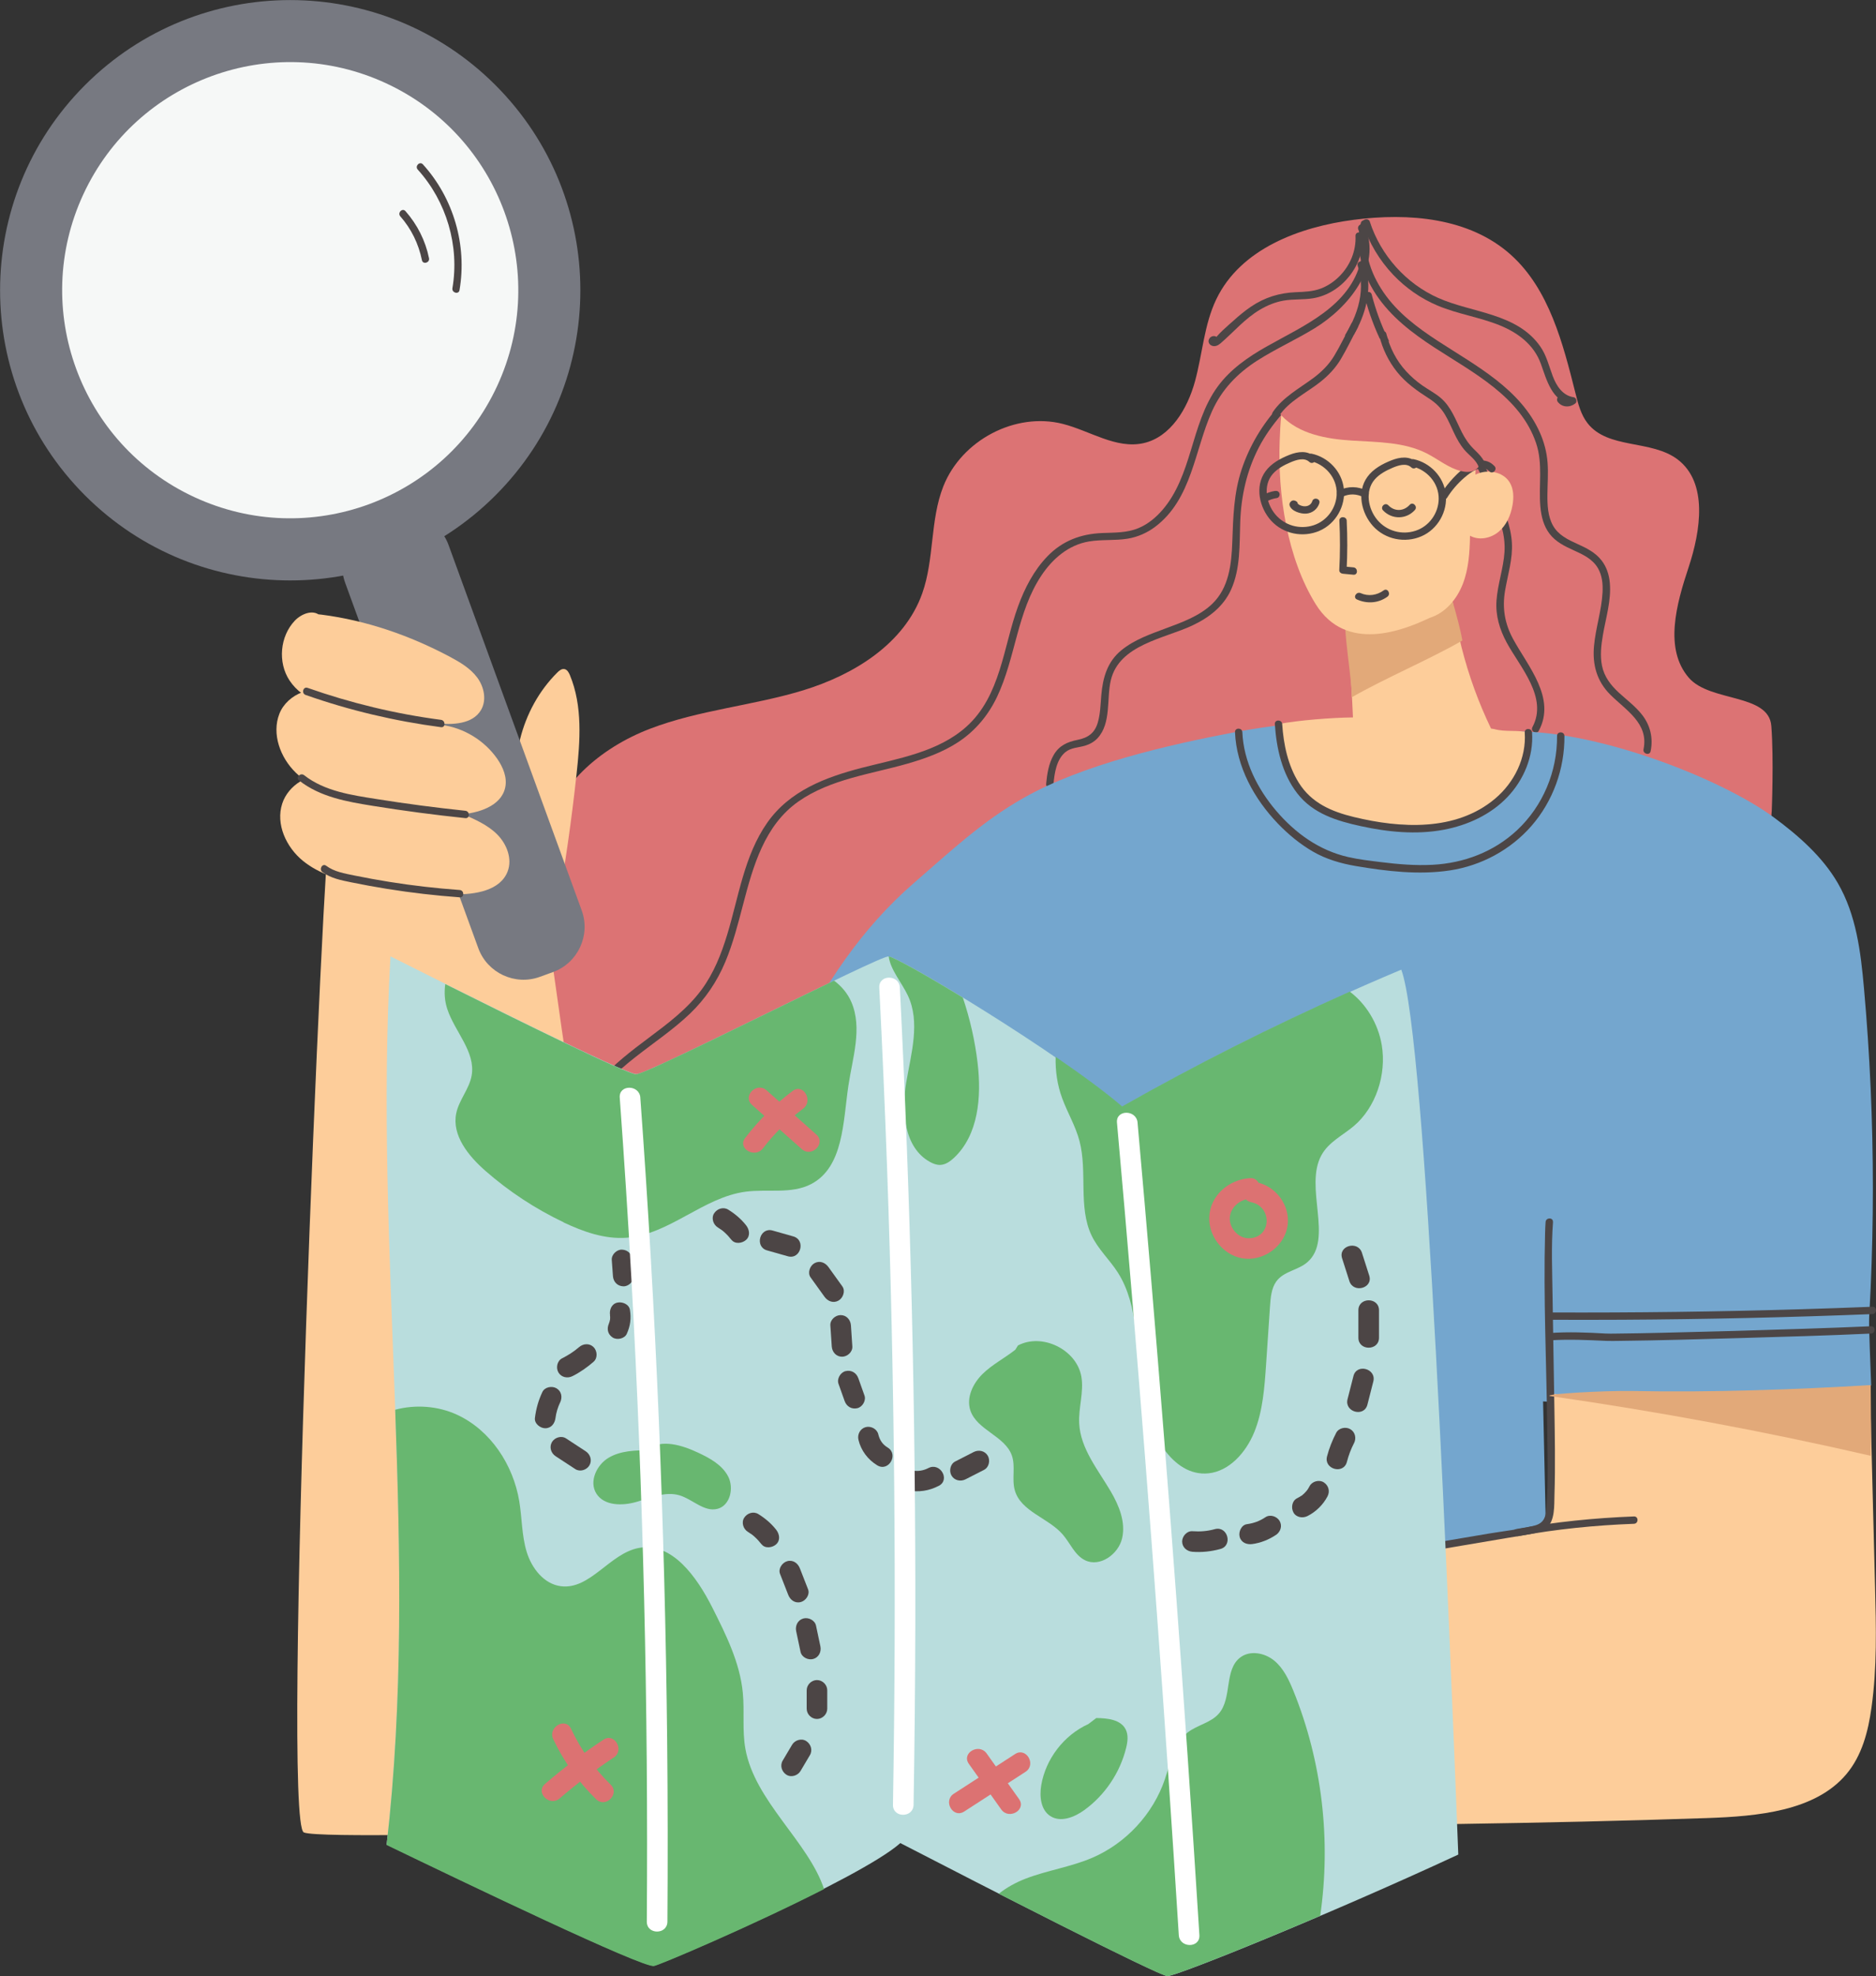 <svg width="265" height="279" viewBox="0 0 265 279" fill="none" xmlns="http://www.w3.org/2000/svg">
<rect x="0" y="0" width="265" height="279" fill="#333333" stroke="none"/>
<g clip-path="url(#clip0_79_4435)">
<path d="M250.27 114.608C250.27 114.608 250.579 107.233 250.214 102.497C249.859 97.885 241.56 99.158 238.566 95.699C235.027 91.613 236.812 85.277 238.529 80.098C240.245 74.918 241.274 68.158 237.002 64.888C233.274 62.033 227.138 63.472 224.246 59.741C223.323 58.556 222.931 57.039 222.562 55.572C220.772 48.451 218.825 40.837 213.437 35.99C207.573 30.715 198.992 30.023 191.242 31.033C183.556 32.033 175.243 35.123 171.815 42.244C170.08 45.846 169.859 49.992 168.798 53.856C167.737 57.721 165.361 61.71 161.532 62.568C157.661 63.431 153.961 60.82 150.118 59.847C143.448 58.155 135.845 62.125 133.257 68.656C131.365 73.433 131.997 78.926 130.276 83.773C127.739 90.926 120.575 95.289 113.456 97.466C106.338 99.638 98.79 100.228 91.829 102.889C84.867 105.55 78.206 111.061 77.126 118.592C76.582 122.397 77.5 126.437 76.171 130.034C73.011 138.598 67.996 139.046 62.834 146.526C60.767 149.519 63.291 152.697 62.811 156.326C62.654 157.534 65.597 166.006 65.851 167.191C66.529 170.332 65.422 200.618 68.282 201.932C80.291 207.448 86.971 218.636 99.648 222.252C143.009 234.616 184.917 182.429 229.943 182.89C236.78 182.959 243.742 186.782 247.488 180.912C247.488 180.912 248.987 133.387 250.26 114.612" fill="#DC7374"/>
<path d="M192.778 31.891C195.292 37.692 190.421 43.452 185.733 46.33C183.081 47.958 180.225 49.236 177.596 50.914C174.786 52.713 172.59 54.991 171.211 58.053C168.738 63.551 168.373 70.464 163.188 74.37C162.044 75.232 160.72 75.818 159.304 76.053C157.495 76.353 155.641 76.145 153.832 76.45C150.949 76.93 148.693 78.876 147.111 81.251C143.66 86.425 143.471 92.859 140.841 98.388C139.6 101.003 137.75 103.212 135.323 104.799C133.155 106.214 130.682 107.104 128.205 107.815C123.033 109.3 117.341 109.987 112.829 113.132C107.989 116.499 106.384 122.296 104.968 127.701C104.252 130.436 103.551 133.189 102.458 135.799C101.286 138.598 99.63 141.052 97.429 143.15C92.761 147.605 86.413 150.52 83.22 156.382C82.459 157.779 81.956 159.301 81.808 160.887C81.749 161.547 80.711 161.551 80.77 160.887C81.375 154.385 86.823 150.128 91.672 146.508C94.357 144.502 97.106 142.44 99.113 139.719C100.825 137.395 101.89 134.697 102.725 131.953C104.34 126.649 105.124 120.802 108.377 116.162C111.542 111.647 116.598 109.742 121.737 108.41C126.798 107.1 132.5 106.21 136.523 102.59C141.367 98.231 141.704 91.374 143.807 85.614C144.748 83.04 146.045 80.517 147.964 78.539C150.081 76.353 152.679 75.38 155.691 75.26C157.417 75.191 159.184 75.246 160.812 74.568C162.155 74.01 163.285 73.069 164.226 71.976C166.27 69.601 167.299 66.594 168.198 63.648C169.153 60.516 170.048 57.246 172.013 54.572C173.785 52.155 176.258 50.439 178.837 48.973C184.05 46.012 190.739 43.296 192.243 36.779C192.58 35.322 192.474 33.804 191.878 32.426C191.615 31.822 192.51 31.291 192.773 31.9L192.778 31.891Z" fill="#4C4646"/>
<path d="M193.244 31.757C192.409 35.11 193.535 38.499 195.435 41.276C197.41 44.163 200.242 46.275 203.14 48.161C208.533 51.671 214.825 54.931 217.547 61.139C218.128 62.458 218.488 63.846 218.604 65.285C218.724 66.811 218.594 68.342 218.585 69.869C218.576 71.331 218.64 72.894 219.369 74.199C220.121 75.546 221.468 76.187 222.816 76.8C224.107 77.381 225.371 78.004 226.253 79.152C226.949 80.061 227.291 81.14 227.397 82.27C227.632 84.756 226.829 87.255 226.419 89.686C226.179 91.083 226.013 92.563 226.289 93.97C226.599 95.529 227.503 96.709 228.647 97.77C229.791 98.826 231.064 99.753 232.015 100.998C233.136 102.47 233.542 104.254 233.163 106.067C233.03 106.722 232.028 106.445 232.162 105.79C232.923 102.114 229.68 100.293 227.461 98.075C225.565 96.179 224.928 93.859 225.164 91.231C225.394 88.671 226.239 86.199 226.372 83.63C226.432 82.464 226.322 81.255 225.722 80.222C224.961 78.917 223.604 78.29 222.28 77.69C221.016 77.118 219.771 76.51 218.903 75.385C218.055 74.282 217.718 72.936 217.593 71.575C217.316 68.54 217.985 65.534 216.989 62.578C214.77 55.996 208.034 52.593 202.604 49.056C199.481 47.022 196.483 44.739 194.393 41.603C192.418 38.633 191.353 35.013 192.229 31.48C192.391 30.834 193.392 31.107 193.23 31.757H193.244Z" fill="#4C4646"/>
<path d="M192.787 37.245C193.862 40.441 193.092 43.84 191.537 46.741C189.839 49.904 187.2 52.372 184.631 54.821C181.997 57.329 179.51 59.917 177.821 63.172C176.119 66.456 175.321 70.016 175.192 73.697C175.077 76.888 175.243 80.269 173.9 83.248C172.816 85.66 170.745 87.228 168.401 88.325C164.424 90.184 158.113 91.019 156.914 96.036C156.291 98.633 157.006 102.115 155.032 104.231C154.552 104.748 153.924 105.089 153.255 105.287C152.31 105.569 151.281 105.546 150.483 106.205C149.228 107.247 148.96 109.157 148.813 110.679C148.748 111.338 147.71 111.343 147.775 110.679C147.909 109.281 148.13 107.819 148.845 106.588C149.615 105.26 150.778 104.748 152.236 104.457C153.694 104.167 154.635 103.498 155.064 102.045C155.438 100.786 155.456 99.449 155.567 98.148C155.784 95.677 156.411 93.435 158.404 91.807C160.217 90.327 162.477 89.538 164.641 88.731C166.952 87.873 169.425 86.997 171.238 85.258C173.605 82.985 173.96 79.641 174.071 76.528C174.195 73.028 174.278 69.634 175.395 66.272C176.497 62.956 178.297 59.953 180.64 57.366C183.394 54.318 186.767 51.804 189.212 48.479C191.495 45.371 193.073 41.354 191.786 37.526C191.574 36.895 192.575 36.622 192.787 37.25V37.245Z" fill="#4C4646"/>
<path d="M193.765 41.589C194.868 45.851 196.792 49.868 199.43 53.391C202.194 57.076 206.12 59.718 208.551 63.661C209.75 65.608 210.655 67.72 211.536 69.823C212.454 72.004 213.423 74.227 213.566 76.621C213.704 78.917 212.989 81.14 212.606 83.377C212.186 85.84 212.546 88.026 213.736 90.221C215.826 94.081 219.854 98.55 217.362 103.185C217.044 103.775 216.149 103.249 216.468 102.659C218.71 98.485 214.705 94.182 212.841 90.742C211.836 88.883 211.241 86.919 211.393 84.788C211.559 82.468 212.371 80.25 212.523 77.93C212.68 75.518 211.854 73.263 210.945 71.073C210.055 68.924 209.155 66.756 207.984 64.736C205.668 60.742 201.797 58.109 198.988 54.502C196.072 50.767 193.95 46.45 192.764 41.861C192.598 41.216 193.599 40.939 193.765 41.585V41.589Z" fill="#4C4646"/>
<path d="M193.502 31.314C195.043 36.05 198.619 40.058 203.186 42.078C208.002 44.209 214.276 44.199 217.575 48.917C218.461 50.181 218.797 51.67 219.333 53.091C219.849 54.47 220.73 55.862 222.304 56.089C222.677 56.144 222.82 56.725 222.534 56.956C221.782 57.56 220.698 57.55 220.066 56.767C219.651 56.25 220.38 55.512 220.8 56.033C221.044 56.338 221.459 56.494 221.801 56.222C221.879 56.513 221.953 56.799 222.031 57.089C219.222 56.688 218.47 53.612 217.662 51.375C216.684 48.668 214.429 46.976 211.827 45.924C208.985 44.776 205.908 44.342 203.075 43.148C200.713 42.156 198.577 40.662 196.81 38.808C194.854 36.751 193.382 34.284 192.506 31.591C192.298 30.954 193.299 30.682 193.507 31.314H193.502Z" fill="#4C4646"/>
<path d="M192.52 33.315C192.695 37.42 189.586 41.418 185.498 42.11C184.11 42.345 182.689 42.202 181.305 42.447C180.128 42.654 179.021 43.111 177.997 43.715C175.842 44.988 174.297 46.851 172.429 48.461C172.078 48.76 171.649 48.991 171.188 48.811C170.828 48.668 170.611 48.299 170.768 47.926C171.077 47.183 172.226 47.335 172.073 48.216C171.963 48.871 170.961 48.594 171.072 47.94C171.077 47.912 171.081 47.884 171.086 47.852C171.132 48.018 171.174 48.188 171.22 48.355C171.206 48.341 171.192 48.331 171.178 48.318C171.298 48.368 171.423 48.419 171.547 48.47C171.607 48.428 171.667 48.387 171.727 48.345C171.709 48.212 171.69 48.078 171.677 47.944C171.474 47.64 173.886 45.592 174.172 45.334C174.966 44.614 175.796 43.923 176.682 43.318C178.647 41.981 180.728 41.349 183.095 41.252C184.294 41.206 185.48 41.16 186.615 40.727C187.62 40.339 188.534 39.703 189.281 38.928C190.739 37.425 191.569 35.409 191.477 33.311C191.449 32.642 192.487 32.647 192.515 33.311L192.52 33.315Z" fill="#4C4646"/>
<path d="M78.667 128.674C79.811 122.259 80.734 115.807 81.439 109.332C81.951 104.628 82.316 99.693 80.503 95.321C80.351 94.952 80.125 94.542 79.733 94.468C79.345 94.394 78.99 94.685 78.713 94.966C73.551 100.099 71.548 108.179 73.717 115.129C74.344 117.135 75.281 119.031 76.019 121C77.001 123.624 77.624 126.377 77.873 129.167C77.887 129.333 77.924 129.532 78.081 129.596C78.238 129.656 78.39 129.366 78.224 129.338" fill="#FDCD9A"/>
<path d="M101.272 174.746C99.418 186.75 96.539 201.859 94.135 213.803C83.077 186.741 75.784 116.199 73.897 105.361C62.082 106.837 58.456 114.668 46.641 116.144C45.755 116.254 39.721 257.315 42.918 258.722C44.786 259.543 71.922 258.787 74.049 258.865C98.772 259.792 114.48 256.37 138.908 253.156C139.549 253.073 140.237 252.967 140.684 252.588C141.159 252.187 141.233 251.583 141.284 251.025C142.751 234.021 143.877 216.999 144.67 199.963C144.725 198.769 144.767 197.514 144.107 196.44C143.457 195.374 142.211 194.641 141.016 193.945C129.345 187.179 117.594 180.377 104.589 175.433C104.068 175.235 103.445 175.041 102.938 175.262C102.43 175.484 102.55 176.305 103.122 176.231" fill="#FDCD9A"/>
<path d="M213.27 103.318C224.675 102.788 242.828 109.71 250.551 115.396C254.094 118.007 257.443 120.972 259.584 124.648C262.218 129.167 262.846 134.42 263.302 139.534C264.977 158.304 264.977 177.199 263.302 195.969C248.341 198.215 233.094 198.856 217.971 197.864C218.101 203.712 218.23 209.565 218.359 215.412C206.415 217.552 194.471 219.692 182.527 221.832C168.669 224.313 154.243 227.029 143.092 234.994C142.128 223.289 143.475 194.507 143.835 195.489C129.381 190.665 115.241 186.819 100.769 174.75C108.141 156.921 114.042 137.694 129.155 124.62C134.221 120.239 138.696 115.991 144.619 112.643C152.905 107.962 164.946 105.177 174.472 103.373C185.47 101.293 190.171 102.156 198.056 102.368C208.159 102.64 195.329 103.807 205.432 104.079" fill="#74A6CE"/>
<path d="M264.031 191.348C264.308 202.255 264.589 213.167 264.866 224.073C265.009 229.755 265.157 235.46 264.363 241.096C263.897 244.435 263.039 247.857 260.793 250.518C256.401 255.715 248.3 256.444 241.144 256.693C217.861 257.495 194.563 257.703 171.266 257.91C140.541 258.182 86.856 258.155 56.131 258.427C55.171 254.465 80.102 243.286 92.885 238.817C99.814 236.396 194.536 218.816 218.899 215.666C218.968 205.566 219.153 201.448 219.3 191.353" fill="#FDCD9A"/>
<path d="M263.833 152.263C263.565 166.717 263.727 181.175 264.317 195.619C246.196 196.762 228.019 197.113 209.866 196.67C208.869 196.647 207.748 196.564 207.107 195.863C206.632 195.337 206.563 194.609 206.517 193.926C205.755 182.816 205.34 171.688 205.266 160.555" fill="#74A6CE"/>
<path d="M210.622 102.866C207.098 95.566 205.063 87.55 204.69 79.452C197.654 79.212 194.928 79.184 188.049 77.695C190.397 85.825 190.72 92.845 191.117 101.293C187.994 101.33 183.501 101.69 180.599 102.225C179.916 106.445 183.496 111.49 185.936 113.842C189.013 116.812 191.897 115.977 196.16 116.337C200.556 116.706 205.156 116.623 209.146 114.732C213.132 112.841 216.366 107.865 216.052 103.466C214.396 102.991 212.721 103.406 211.065 102.935" fill="#FDCD9A"/>
<path d="M206.577 90.437C201.631 93.255 195.86 95.649 190.914 98.466C191.145 96.737 189.572 88.519 190.088 86.194C192.87 85.816 195.38 84.391 197.807 82.989C199.818 81.827 201.829 80.669 203.841 79.507C204.482 83.063 205.935 86.877 206.572 90.437" fill="#E2A979"/>
<path d="M201.945 87.237C204.155 86.559 205.797 84.608 206.632 82.454C207.467 80.3 207.61 77.948 207.651 75.638C208.911 76.344 210.576 76.011 211.684 75.089C212.791 74.167 213.404 72.76 213.653 71.34C213.847 70.242 213.833 69.043 213.247 68.098C212.297 66.553 210.037 66.198 208.417 67.014C208.713 62.416 207.13 57.726 204.113 54.248C201.096 50.767 196.676 48.534 192.086 48.17C189.867 47.995 187.537 48.267 185.646 49.447C183.639 50.702 182.333 52.865 181.655 55.134C180.977 57.403 180.862 59.796 180.77 62.158C180.465 69.813 181.821 78.816 185.867 85.323C190.135 92.18 198.13 89.054 201.945 87.241" fill="#FDCD9A"/>
<path d="M219.374 172.546C219.111 175.968 219.263 179.449 219.309 182.876C219.379 188.027 219.485 193.174 219.563 198.326C219.628 202.564 219.715 206.811 219.582 211.045C219.535 212.548 219.683 214.748 218.424 215.772C217.842 216.247 217.086 216.427 216.361 216.561C215.213 216.777 214.059 216.953 212.906 217.146C210.765 217.506 208.625 217.87 206.489 218.23C188.838 221.209 171.188 224.189 153.537 227.168C136.666 230.013 119.698 232.573 103.062 236.631C94.97 238.605 86.943 240.943 79.17 243.946C72.296 246.602 65.445 249.936 60.001 254.995C58.742 256.167 57.57 257.435 56.5 258.782C56.084 259.303 55.356 258.565 55.766 258.048C60.236 252.413 66.442 248.474 72.9 245.472C80.088 242.133 87.709 239.689 95.335 237.567C111.592 233.043 128.293 230.378 144.91 227.569C162.348 224.627 179.787 221.68 197.221 218.737C201.608 217.995 205.991 217.257 210.378 216.515C212.468 216.164 214.641 215.943 216.694 215.422C217.796 215.14 218.244 214.568 218.387 213.461C218.419 213.212 218.437 212.963 218.456 212.714C218.719 209.057 218.599 205.349 218.557 201.688C218.456 192.519 218.008 183.319 218.253 174.146C218.267 173.606 218.285 173.067 218.327 172.532C218.378 171.872 219.416 171.863 219.365 172.532L219.374 172.546Z" fill="#4C4646"/>
<path d="M86.043 248.419C82.537 249.06 79.331 250.605 76.319 252.468C74.856 253.377 73.435 254.35 72.019 255.327C71.313 255.816 70.649 256.342 69.975 256.868C69.463 257.264 69.131 257.564 68.84 258.159C68.545 258.759 67.65 258.233 67.945 257.638C68.54 256.43 69.777 255.646 70.852 254.885C72.402 253.787 73.975 252.712 75.585 251.707C78.727 249.742 82.099 248.087 85.771 247.418C86.426 247.298 86.703 248.299 86.048 248.419H86.043Z" fill="#4C4646"/>
<path d="M91.312 252.482C90.5 252.523 89.619 253.04 88.904 253.4C87.691 254.009 86.514 254.696 85.352 255.401C83.465 256.55 81.444 257.716 79.788 259.192C79.29 259.635 78.556 258.906 79.054 258.459C80.821 256.886 82.966 255.632 84.978 254.414C86.191 253.676 87.423 252.962 88.705 252.344C89.513 251.952 90.403 251.495 91.317 251.444C91.986 251.407 91.981 252.445 91.317 252.482H91.312Z" fill="#4C4646"/>
<path d="M12.015 69.952C-3.99 53.952 -3.99 28.01 12.015 12.01C28.021 -3.99 53.971 -3.99 69.977 12.01C85.982 28.01 85.982 53.952 69.977 69.952C53.971 85.952 28.021 85.952 12.015 69.952Z" fill="#777981"/>
<path d="M27.456 70.189C11.315 62.713 4.293 43.572 11.771 27.437C19.25 11.301 38.398 4.281 54.538 11.758C70.679 19.234 77.701 38.375 70.223 54.51C62.744 70.646 43.597 77.666 27.456 70.189Z" fill="#F6F8F7"/>
<path d="M76.259 137.921L78.123 137.243C81.629 135.965 83.451 132.054 82.173 128.549L63.364 76.953C62.087 73.448 58.174 71.626 54.668 72.903L52.804 73.581C49.298 74.859 47.476 78.77 48.754 82.275L67.562 133.871C68.84 137.376 72.752 139.198 76.259 137.921Z" fill="#777981"/>
<path d="M42.964 87.048C43.684 86.605 44.597 86.674 45.432 86.785C51.776 87.601 57.916 89.732 63.563 92.739C64.997 93.504 66.446 94.362 67.415 95.667C68.384 96.972 68.771 98.84 67.95 100.242C66.751 102.285 63.872 102.359 61.519 102.128C57.713 101.755 53.921 101.243 50.152 100.588C46.669 99.979 42.844 99.02 40.897 96.073C39.218 93.532 39.541 89.852 41.635 87.643C42.563 86.665 44.21 86.001 45.206 86.914" fill="#FDCD9A"/>
<path d="M62.405 102.35C65.519 102.77 68.425 104.54 70.224 107.114C71.055 108.304 71.673 109.77 71.364 111.191C70.792 113.856 67.516 114.843 64.794 115.009C59.761 115.314 54.705 114.553 49.856 113.169C46.922 112.334 43.965 111.214 41.779 109.092C39.592 106.971 38.355 103.623 39.463 100.782C40.574 97.946 44.5 96.355 46.922 98.209" fill="#FDCD9A"/>
<path d="M65.33 114.926C67.087 115.682 68.891 116.466 70.243 117.822C71.59 119.178 72.393 121.262 71.705 123.047C70.667 125.745 67.143 126.308 64.255 126.271C59.872 126.215 55.489 125.754 51.19 124.897C48.205 124.302 45.155 123.467 42.793 121.544C40.431 119.625 38.923 116.365 39.864 113.468C40.717 110.844 43.633 109.064 46.359 109.502" fill="#FDCD9A"/>
<path d="M148.065 169.175C145.265 184.288 143.835 199.65 143.807 215.021C143.798 219.356 143.904 223.691 144.116 228.021C144.149 228.69 143.111 228.685 143.078 228.021C142.322 212.526 142.972 196.97 145.039 181.594C145.611 177.347 146.285 173.113 147.069 168.898C147.189 168.243 148.19 168.52 148.07 169.175H148.065Z" fill="#4C4646"/>
<path d="M264.271 205.548C249.273 202.094 234.132 199.276 218.899 197.099C218.138 196.813 226.608 196.32 230.672 196.398C241.763 196.615 253.766 196.19 264.253 195.559C264.308 199.977 264.308 202.449 264.266 205.548" fill="#E2A979"/>
<path d="M199.67 64.828C202.028 65.326 203.938 67.318 204.224 69.726C204.519 72.211 203.094 74.72 200.796 75.716C198.457 76.731 195.666 76.168 193.95 74.278C192.289 72.447 191.62 69.435 193.161 67.323C193.987 66.188 195.297 65.487 196.575 64.985C197.737 64.528 199.108 64.339 200.09 65.261C200.579 65.718 199.846 66.451 199.357 65.995C198.637 65.321 197.507 65.709 196.713 66.046C195.795 66.438 194.845 66.936 194.185 67.701C192.783 69.324 193.258 71.843 194.54 73.387C195.86 74.974 198.014 75.583 199.975 74.932C201.885 74.301 203.2 72.456 203.227 70.45C203.26 68.195 201.557 66.29 199.394 65.833C198.739 65.695 199.015 64.694 199.67 64.832V64.828Z" fill="#4C4646"/>
<path d="M185.267 64.053C187.625 64.551 189.535 66.543 189.821 68.951C190.116 71.436 188.691 73.945 186.393 74.942C184.054 75.956 181.263 75.394 179.547 73.503C177.886 71.672 177.217 68.66 178.758 66.548C179.584 65.413 180.894 64.713 182.172 64.21C183.334 63.753 184.705 63.564 185.687 64.487C186.176 64.943 185.443 65.676 184.954 65.22C184.234 64.546 183.104 64.934 182.31 65.27C181.392 65.658 180.442 66.161 179.782 66.926C178.38 68.549 178.855 71.068 180.137 72.612C181.457 74.199 183.611 74.808 185.572 74.157C187.482 73.526 188.797 71.681 188.824 69.675C188.857 67.42 187.154 65.515 184.991 65.058C184.336 64.92 184.612 63.919 185.267 64.058V64.053Z" fill="#4C4646"/>
<path d="M189.124 69.246C190.411 68.614 191.842 68.628 193.106 69.306C193.696 69.62 193.17 70.519 192.58 70.201C191.652 69.707 190.587 69.675 189.646 70.141C189.05 70.436 188.52 69.541 189.12 69.246H189.124Z" fill="#4C4646"/>
<path d="M203.509 69.767C204.727 67.844 208.597 63.172 211.111 65.811C211.573 66.295 210.839 67.028 210.378 66.544C209.321 65.432 207.734 66.691 206.867 67.429C205.903 68.255 205.082 69.214 204.404 70.288C204.048 70.851 203.149 70.33 203.509 69.763V69.767Z" fill="#4C4646"/>
<path d="M190.231 73.517C190.347 75.841 190.342 78.165 190.218 80.485C190.047 80.314 189.872 80.139 189.701 79.969C190.195 80.015 190.688 80.061 191.182 80.107C191.842 80.167 191.846 81.209 191.182 81.145C190.688 81.099 190.195 81.052 189.701 81.006C189.433 80.983 189.166 80.79 189.184 80.49C189.309 78.165 189.313 75.841 189.198 73.521C189.166 72.853 190.204 72.857 190.236 73.521L190.231 73.517Z" fill="#4C4646"/>
<path d="M199.864 72.009C198.651 73.355 196.63 73.374 195.375 72.073C194.909 71.594 195.643 70.86 196.109 71.34C196.99 72.253 198.286 72.212 199.131 71.275C199.578 70.777 200.312 71.515 199.864 72.009Z" fill="#4C4646"/>
<path d="M186.37 71.045C186.107 71.884 185.374 72.465 184.488 72.52C183.731 72.571 182.416 72.179 182.167 71.363C182.112 71.188 182.172 70.989 182.301 70.86C182.32 70.842 182.343 70.819 182.361 70.8C182.536 70.625 182.781 70.62 182.989 70.717C183.012 70.726 183.035 70.736 183.053 70.749C183.657 71.031 183.132 71.925 182.527 71.644C182.504 71.635 182.481 71.626 182.463 71.612C182.67 71.584 182.882 71.557 183.09 71.529C183.072 71.547 183.048 71.57 183.03 71.589C183.076 71.423 183.118 71.252 183.164 71.086C183.099 70.874 183.427 71.225 183.542 71.284C183.81 71.418 184.096 71.501 184.396 71.483C184.843 71.455 185.226 71.206 185.364 70.768C185.563 70.132 186.564 70.404 186.365 71.045H186.37Z" fill="#4C4646"/>
<path d="M178.371 69.924C178.91 69.62 179.492 69.408 180.105 69.316C180.382 69.274 180.663 69.385 180.742 69.68C180.811 69.924 180.659 70.275 180.377 70.316C179.847 70.399 179.358 70.556 178.892 70.819C178.311 71.146 177.785 70.252 178.366 69.924H178.371Z" fill="#4C4646"/>
<path d="M192.206 83.746C193.304 84.234 194.503 84.05 195.458 83.354C195.998 82.962 196.519 83.861 195.984 84.248C194.711 85.175 193.106 85.277 191.68 84.64C191.071 84.368 191.597 83.474 192.206 83.746Z" fill="#4C4646"/>
<path d="M143.775 188.558C132.924 184.532 122.305 179.897 111.98 174.672C109.023 173.173 106.093 171.628 103.187 170.037C102.601 169.714 103.122 168.82 103.713 169.142C113.825 174.681 124.247 179.653 134.922 184.006C137.948 185.238 140.993 186.423 144.056 187.557C144.679 187.788 144.407 188.789 143.78 188.558H143.775Z" fill="#4C4646"/>
<path d="M144.698 186.091C133.949 182.231 123.472 177.624 113.368 172.292C110.504 170.78 107.676 169.212 104.875 167.588C104.299 167.252 104.82 166.357 105.401 166.694C115.205 172.38 125.395 177.384 135.9 181.636C138.899 182.849 141.925 184.002 144.974 185.095C145.597 185.321 145.33 186.321 144.698 186.095V186.091Z" fill="#4C4646"/>
<path d="M264.299 188.286C258.181 188.572 252.055 188.742 245.933 188.918C240.217 189.084 234.497 189.254 228.776 189.319C228.144 189.323 227.512 189.346 226.88 189.319C224.223 189.199 221.611 189.065 218.945 189.245C218.281 189.291 218.281 188.253 218.945 188.207C221.575 188.027 224.167 188.129 226.792 188.281C227.249 188.309 227.71 188.295 228.172 188.29C230.386 188.277 232.6 188.221 234.815 188.175C241.523 188.023 248.226 187.834 254.934 187.608C258.057 187.502 261.175 187.396 264.299 187.253C264.968 187.22 264.963 188.258 264.299 188.29V188.286Z" fill="#4C4646"/>
<path d="M219.139 185.307C230.926 185.353 242.708 185.205 254.491 184.85C257.826 184.749 261.166 184.633 264.502 184.5C265.171 184.472 265.166 185.51 264.502 185.537C252.724 186.003 240.941 186.271 229.159 186.335C225.819 186.354 222.479 186.354 219.143 186.34C218.474 186.34 218.474 185.302 219.143 185.302L219.139 185.307Z" fill="#4C4646"/>
<path d="M230.815 215.145C225.344 215.348 219.845 215.897 214.456 216.888C213.806 217.008 213.524 216.007 214.179 215.887C219.66 214.882 225.247 214.319 230.81 214.107C231.479 214.084 231.479 215.117 230.81 215.145H230.815Z" fill="#4C4646"/>
<path d="M94.652 213.803C95.33 221.435 96.567 228.999 97.932 236.539C98.052 237.194 97.051 237.471 96.931 236.816C95.552 229.188 94.302 221.532 93.614 213.807C93.554 213.143 94.592 213.148 94.652 213.807V213.803Z" fill="#4C4646"/>
<path d="M62.299 102.672C55.78 101.814 49.372 100.302 43.172 98.12C42.544 97.899 42.816 96.898 43.449 97.12C49.557 99.269 55.877 100.795 62.299 101.635C62.949 101.722 62.958 102.76 62.299 102.672Z" fill="#4C4646"/>
<path d="M65.736 115.512C61.362 115.055 56.998 114.479 52.657 113.778C48.994 113.187 45.225 112.537 42.231 110.185C41.705 109.775 42.443 109.041 42.964 109.452C45.861 111.73 49.686 112.261 53.22 112.823C57.376 113.487 61.551 114.031 65.736 114.474C66.391 114.543 66.4 115.581 65.736 115.512Z" fill="#4C4646"/>
<path d="M64.947 126.695C61.519 126.446 58.101 126.05 54.705 125.506C53.007 125.233 51.314 124.924 49.63 124.579C48.21 124.288 46.738 124.016 45.548 123.13C45.017 122.738 45.534 121.834 46.074 122.236C47.231 123.094 48.666 123.324 50.046 123.61C51.683 123.947 53.33 124.242 54.977 124.509C58.281 125.04 61.607 125.418 64.942 125.662C65.602 125.713 65.611 126.746 64.942 126.7L64.947 126.695Z" fill="#4C4646"/>
<path d="M216.417 103.424C216.643 106.795 215.25 110.102 212.943 112.532C210.572 115.027 207.287 116.526 203.933 117.153C200.053 117.877 196.067 117.481 192.238 116.646C188.829 115.904 185.48 114.889 183.256 112.025C181.106 109.253 180.303 105.665 180.082 102.23C180.04 101.565 181.078 101.565 181.12 102.23C181.309 105.103 181.923 108.054 183.468 110.522C185.254 113.376 188.1 114.594 191.265 115.359C197.839 116.95 205.654 117.421 211.176 112.777C213.907 110.48 215.623 107.026 215.383 103.424C215.337 102.76 216.375 102.76 216.421 103.424H216.417Z" fill="#4C4646"/>
<path d="M220.989 103.904C221.026 108.543 219.379 113.118 216.325 116.619C213.381 119.99 209.252 122.217 204.833 122.891C200.45 123.559 195.869 123.015 191.519 122.277C189.42 121.922 187.325 121.314 185.47 120.239C183.639 119.178 181.964 117.799 180.502 116.273C177.171 112.805 174.657 108.258 174.454 103.378C174.426 102.71 175.464 102.714 175.492 103.378C175.662 107.501 177.637 111.394 180.28 114.488C182.97 117.638 186.338 120.064 190.411 121C191.948 121.355 193.521 121.53 195.085 121.724C197.488 122.024 199.919 122.227 202.341 122.102C206.784 121.872 211.01 120.28 214.285 117.227C217.958 113.801 219.988 108.917 219.946 103.904C219.941 103.235 220.979 103.235 220.984 103.904H220.989Z" fill="#4C4646"/>
<path d="M209.091 64.999C209.188 65.598 208.759 66.198 208.2 66.447C207.642 66.696 206.996 66.659 206.406 66.516C204.625 66.092 203.172 64.847 201.539 64.016C198.323 62.384 194.563 62.435 190.965 62.204C187.367 61.978 183.496 61.295 181.023 58.676C180.534 58.16 180.105 57.565 179.902 56.882C179.75 56.375 179.727 55.84 179.764 55.314C179.99 52.256 182.407 49.614 185.323 48.668C187.5 47.958 189.738 47.068 192.017 47.294C194.693 47.557 198.134 48.613 200.464 49.96C202.743 51.279 204.971 52.916 206.244 55.222C207.518 57.528 209.049 60.12 209.178 62.854C209.215 63.592 208.754 64.75 209.178 65.354" fill="#DC7374"/>
<path d="M195.832 47.119C196.321 49.102 197.248 50.923 198.637 52.431C199.306 53.16 200.058 53.815 200.865 54.387C201.723 54.995 202.669 55.475 203.476 56.153C204.994 57.426 205.631 59.317 206.498 61.028C206.95 61.922 207.481 62.711 208.196 63.412C208.897 64.095 209.561 64.731 209.884 65.681C210.097 66.313 209.095 66.585 208.883 65.958C208.533 64.925 207.536 64.316 206.858 63.514C206.258 62.803 205.806 61.992 205.409 61.157C204.994 60.29 204.625 59.4 204.136 58.574C203.559 57.597 202.812 56.877 201.862 56.264C200.187 55.189 198.605 54.082 197.345 52.514C196.137 51.006 195.297 49.272 194.836 47.4C194.674 46.75 195.675 46.477 195.837 47.123L195.832 47.119Z" fill="#4C4646"/>
<path d="M191.791 46.215C191.006 47.704 190.273 49.236 189.415 50.684C188.668 51.943 187.662 53.008 186.518 53.916C184.571 55.462 182.107 56.605 180.686 58.713C180.317 59.262 179.418 58.745 179.791 58.187C181.198 56.098 183.51 54.857 185.494 53.395C186.647 52.547 187.703 51.5 188.446 50.273C189.341 48.797 190.088 47.22 190.891 45.694C191.2 45.103 192.1 45.624 191.786 46.215H191.791Z" fill="#4C4646"/>
<path d="M63.909 40.69C64.928 34.722 63.074 28.427 59.009 23.944C58.562 23.451 59.295 22.713 59.743 23.211C64.075 27.989 65.994 34.616 64.91 40.966C64.799 41.621 63.798 41.345 63.909 40.69Z" fill="#4C4646"/>
<path d="M59.6 36.733C59.129 34.427 58.101 32.31 56.546 30.544C56.108 30.046 56.837 29.308 57.279 29.811C58.949 31.711 60.098 33.975 60.601 36.456C60.735 37.106 59.734 37.388 59.6 36.733Z" fill="#4C4646"/>
<path d="M143.286 207.974L143.835 194.788L100.774 174.746L143.286 207.974Z" fill="#E2A979"/>
<path d="M205.995 261.844C204.754 229.884 201.474 146.194 197.94 136.906C184.354 142.624 171.174 149.104 158.496 156.289C149.694 148.744 126.955 135.052 125.497 135.038C124.016 135.024 91.589 151.673 89.891 151.659C88.29 151.645 65.247 140.093 55.157 135.029C52.772 176.802 59.401 218.821 54.613 260.433C65.662 265.759 90.781 277.824 92.378 277.524C93.688 277.28 121.456 265.308 127.181 260.225C138.622 266.138 163.825 279.041 164.927 279.005C166.394 278.954 187.643 270.362 205.995 261.849V261.844Z" fill="#B9DDDD"/>
<path d="M143.789 189.969C147.212 188.161 152.074 190.541 152.748 194.35C153.131 196.532 152.328 198.755 152.444 200.968C152.623 204.538 155.096 207.499 156.905 210.579C158.081 212.585 159.036 214.928 158.505 217.197C157.975 219.462 155.368 221.311 153.279 220.296C151.816 219.586 151.184 217.884 150.123 216.658C148.075 214.296 144.209 213.429 143.351 210.422C142.894 208.831 143.48 207.06 142.931 205.502C141.962 202.739 138.008 201.927 137.076 199.151C136.463 197.334 137.436 195.323 138.806 193.981C140.177 192.639 141.925 191.754 143.429 190.564L143.794 189.964L143.789 189.969Z" fill="#68B770"/>
<path d="M91.45 204.589C93.513 203.155 96.336 204.04 98.61 205.101C100.276 205.88 102.006 206.826 102.855 208.458C103.703 210.091 103.145 212.549 101.369 213.028C99.478 213.536 97.835 211.668 95.958 211.119C93.965 210.533 91.893 211.483 89.9 212.055C87.907 212.632 85.333 212.627 84.235 210.87C83.183 209.191 84.263 206.839 85.965 205.825C87.668 204.81 89.757 204.769 91.741 204.755L91.46 204.593L91.45 204.589Z" fill="#68B770"/>
<path d="M154.87 242.572C156.429 242.585 158.298 242.779 159.008 244.167C159.414 244.965 159.29 245.924 159.073 246.796C158.21 250.292 156.079 253.46 153.159 255.572C151.761 256.582 149.823 257.348 148.37 256.416C147.018 255.545 146.815 253.644 147.083 252.058C147.715 248.332 150.289 244.988 153.731 243.425L154.865 242.567L154.87 242.572Z" fill="#68B770"/>
<path d="M190.66 140.005C192.962 141.734 194.665 144.483 195.182 147.545C195.892 151.765 194.31 156.372 191.265 158.964C189.682 160.311 187.699 161.215 186.656 163.115C184.193 167.625 188.405 174.981 184.672 178.214C183.334 179.371 181.341 179.463 180.28 180.939C179.593 181.898 179.482 183.208 179.399 184.435C179.215 187.165 179.03 189.9 178.846 192.63C178.624 195.881 178.389 199.207 177.189 202.172C175.99 205.137 173.605 207.72 170.717 208.02C165.587 208.55 162.09 202.107 161.292 196.393C160.489 190.679 160.9 184.37 157.901 179.666C156.734 177.84 155.11 176.378 154.173 174.395C152.291 170.406 153.629 165.416 152.485 161.09C151.927 158.973 150.796 157.115 150.045 155.076C149.348 153.199 149.066 151.207 149.117 149.215C152.794 151.737 156.157 154.195 158.51 156.22C168.904 150.326 179.644 144.921 190.66 140.009V140.005Z" fill="#68B770"/>
<path d="M125.538 135.024C126.456 135.241 130.705 137.612 136.006 140.849C137.021 143.865 137.732 146.983 138.101 150.147C138.65 154.874 138.225 160.233 134.751 163.484C134.207 163.991 133.552 164.452 132.814 164.475C132.311 164.494 131.822 164.305 131.384 164.065C127.721 162.063 127.305 156.967 128.007 152.854C128.708 148.74 130.027 144.331 128.242 140.559C127.37 138.714 125.769 136.915 125.538 135.029V135.024Z" fill="#68B770"/>
<path d="M79.613 172.574C75.617 170.674 71.885 168.22 68.559 165.305C66.165 163.202 63.803 160.302 64.448 157.184C64.841 155.293 66.298 153.744 66.626 151.844C67.203 148.505 64.25 145.687 63.184 142.472C62.801 141.319 62.732 140.116 62.898 138.94C73.966 144.465 88.581 151.659 89.845 151.673C91.054 151.682 107.703 143.321 117.816 138.456C118.877 139.244 119.749 140.277 120.27 141.499C121.848 145.184 120.422 149.362 119.836 153.329C119.084 158.429 119.154 164.789 114.582 167.178C111.8 168.631 108.418 167.842 105.309 168.257C99.325 169.059 94.56 174.294 88.539 174.755C85.448 174.99 82.404 173.916 79.599 172.587L79.613 172.574Z" fill="#68B770"/>
<path d="M141.09 267.374C142.216 266.484 143.521 265.773 144.845 265.261C147.918 264.072 151.239 263.606 154.27 262.31C159.045 260.267 162.879 256.13 164.549 251.214C165.352 248.853 165.804 246.127 167.774 244.601C169.144 243.54 171.063 243.24 172.189 241.921C174.071 239.731 172.899 235.741 175.21 234.007C176.585 232.974 178.643 233.362 179.976 234.45C181.305 235.538 182.066 237.166 182.712 238.757C186.762 248.751 188.04 259.829 186.49 270.496C175.104 275.352 165.855 278.972 164.9 279.005C164.148 279.032 152.227 273.06 141.085 267.378L141.09 267.374Z" fill="#68B770"/>
<path d="M116.404 266.724C106.31 271.87 93.263 277.423 92.378 277.589C90.781 277.889 65.662 265.824 54.613 260.498C56.961 240.086 56.56 219.573 55.826 199.041C58.686 198.275 61.856 198.501 64.559 199.746C69.302 201.937 72.499 206.816 73.352 211.968C73.744 214.347 73.694 216.81 74.4 219.116C75.105 221.422 76.835 223.654 79.23 223.958C83.373 224.484 86.122 219.328 90.223 218.558C94.938 217.673 98.449 222.676 100.613 226.956C102.55 230.798 104.525 234.75 104.931 239.03C105.18 241.649 104.829 244.31 105.29 246.902C106.605 254.313 114.199 260.037 116.404 266.719V266.724Z" fill="#68B770"/>
<path d="M192.386 176.886C192.727 177.956 193.073 179.03 193.415 180.1C193.987 181.889 191.177 182.65 190.61 180.875C190.268 179.805 189.922 178.735 189.581 177.66C189.009 175.871 191.818 175.11 192.386 176.886Z" fill="#4C4545"/>
<path d="M194.794 184.998V188.876C194.794 190.749 191.883 190.753 191.883 188.876V184.998C191.883 183.125 194.794 183.121 194.794 184.998Z" fill="#4C4545"/>
<path d="M193.991 195.056C193.715 196.145 193.438 197.233 193.156 198.326C192.695 200.138 189.886 199.373 190.351 197.551C190.628 196.463 190.905 195.374 191.186 194.281C191.648 192.469 194.457 193.235 193.991 195.056Z" fill="#4C4545"/>
<path d="M191.256 203.777C190.817 204.621 190.499 205.488 190.259 206.406C189.789 208.218 186.979 207.448 187.454 205.631C187.754 204.478 188.197 203.366 188.746 202.306C189.106 201.609 190.084 201.402 190.739 201.784C191.445 202.2 191.625 203.076 191.26 203.777H191.256Z" fill="#4C4545"/>
<path d="M187.514 211.29C186.887 212.466 185.886 213.453 184.695 214.052C184.017 214.393 183.085 214.255 182.702 213.531C182.352 212.872 182.499 211.908 183.224 211.539C183.436 211.433 183.639 211.313 183.837 211.184C184.193 210.958 183.676 211.345 183.994 211.068C184.082 210.99 184.169 210.912 184.257 210.829C184.34 210.746 184.423 210.663 184.502 210.57C184.525 210.547 184.742 210.271 184.659 210.386C184.571 210.506 184.769 210.211 184.788 210.183C184.862 210.063 184.931 209.938 185 209.814C185.36 209.141 186.347 208.878 186.993 209.293C187.676 209.731 187.902 210.566 187.514 211.285V211.29Z" fill="#4C4545"/>
<path d="M180.225 216.722C179.233 217.391 178.089 217.839 176.903 218.005C176.124 218.111 175.34 217.815 175.113 216.99C174.924 216.312 175.344 215.307 176.128 215.201C177.102 215.067 177.941 214.762 178.758 214.214C179.409 213.776 180.368 214.089 180.751 214.735C181.171 215.45 180.885 216.284 180.23 216.727L180.225 216.722Z" fill="#4C4545"/>
<path d="M172.378 218.705C171.095 219.056 169.767 219.199 168.443 219.097C167.658 219.037 166.989 218.47 166.989 217.644C166.989 216.902 167.658 216.132 168.443 216.192C169.527 216.27 170.556 216.192 171.607 215.901C173.416 215.408 174.191 218.216 172.382 218.705H172.378Z" fill="#4C4545"/>
<path d="M110.563 248.58C111.006 247.833 111.449 247.086 111.892 246.339C112.28 245.684 113.221 245.389 113.885 245.818C114.545 246.242 114.822 247.109 114.406 247.81C113.963 248.557 113.521 249.304 113.078 250.052C112.69 250.706 111.749 251.002 111.085 250.573C110.425 250.148 110.148 249.281 110.563 248.58Z" fill="#4C4545"/>
<path d="M113.95 241.248V238.661C113.95 237.877 114.619 237.208 115.403 237.208C116.187 237.208 116.856 237.872 116.856 238.661V241.248C116.856 242.032 116.187 242.701 115.403 242.701C114.619 242.701 113.95 242.037 113.95 241.248Z" fill="#4C4545"/>
<path d="M113.082 233.219C112.879 232.245 112.672 231.272 112.464 230.304C112.303 229.534 112.69 228.731 113.479 228.515C114.203 228.316 115.108 228.759 115.269 229.529C115.472 230.502 115.68 231.471 115.887 232.444C116.049 233.214 115.661 234.016 114.872 234.233C114.148 234.431 113.244 233.989 113.082 233.219Z" fill="#4C4545"/>
<path d="M111.343 225.176C110.956 224.189 110.573 223.202 110.185 222.215C109.899 221.481 110.499 220.619 111.2 220.425C112.026 220.199 112.704 220.707 112.99 221.44C113.378 222.427 113.761 223.414 114.148 224.401C114.434 225.134 113.834 225.996 113.133 226.19C112.307 226.416 111.629 225.909 111.343 225.176Z" fill="#4C4545"/>
<path d="M107.574 218.041C107.279 217.668 106.961 217.312 106.61 216.994C106.536 216.925 106.462 216.861 106.384 216.796C106.338 216.754 106.116 216.588 106.269 216.699C106.066 216.552 105.858 216.413 105.646 216.284C105 215.887 104.691 214.965 105.124 214.292C105.544 213.641 106.421 213.342 107.117 213.771C108.077 214.361 108.944 215.099 109.641 215.984C110.111 216.584 110.268 217.465 109.641 218.041C109.12 218.521 108.086 218.682 107.583 218.041H107.574Z" fill="#4C4545"/>
<path d="M81.264 207.421C80.337 206.816 79.409 206.208 78.487 205.603C77.832 205.175 77.555 204.317 77.966 203.611C78.349 202.956 79.294 202.657 79.959 203.09C80.886 203.694 81.813 204.303 82.736 204.907C83.391 205.336 83.668 206.194 83.257 206.899C82.874 207.554 81.928 207.854 81.264 207.421Z" fill="#4C4545"/>
<path d="M79.124 198.003C78.801 198.686 78.561 199.451 78.468 200.203C78.371 200.982 77.869 201.656 77.015 201.656C76.305 201.656 75.46 200.987 75.562 200.203C75.724 198.902 76.056 197.722 76.614 196.537C76.951 195.826 77.97 195.642 78.607 196.015C79.336 196.44 79.465 197.293 79.128 198.008L79.124 198.003Z" fill="#4C4545"/>
<path d="M83.857 192.261C82.943 193.055 81.956 193.751 80.872 194.295C80.171 194.65 79.294 194.48 78.879 193.774C78.501 193.128 78.694 192.137 79.4 191.782C80.258 191.348 81.066 190.836 81.795 190.204C82.385 189.688 83.271 189.623 83.852 190.204C84.378 190.73 84.447 191.745 83.852 192.261H83.857Z" fill="#4C4545"/>
<path d="M86.03 186.856C85.947 187.036 86.099 186.626 86.099 186.626C86.099 186.626 86.2 186.169 86.163 186.405C86.187 186.252 86.187 186.096 86.187 185.939C86.187 185.888 86.136 185.473 86.177 185.708C86.053 184.961 86.371 184.108 87.192 183.919C87.894 183.757 88.849 184.131 88.982 184.933C89.181 186.137 89.042 187.212 88.539 188.323C88.226 189.019 87.16 189.241 86.546 188.844C85.827 188.378 85.688 187.599 86.025 186.852L86.03 186.856Z" fill="#4C4545"/>
<path d="M86.583 180.165C86.528 179.408 86.473 178.647 86.417 177.891C86.362 177.13 87.128 176.401 87.87 176.438C88.705 176.475 89.268 177.079 89.324 177.891C89.379 178.647 89.434 179.408 89.49 180.165C89.545 180.926 88.779 181.654 88.037 181.617C87.201 181.581 86.639 180.976 86.583 180.165Z" fill="#4C4545"/>
<path d="M177.513 166.928C180.234 167.482 182.232 170.161 181.895 172.938C181.549 175.774 178.8 177.909 175.981 177.72C173.079 177.526 170.731 174.782 170.814 171.905C170.902 168.801 173.573 166.541 176.539 166.343C178.407 166.218 178.403 169.128 176.539 169.253C175.081 169.35 173.679 170.586 173.716 172.117C173.748 173.496 174.966 174.828 176.373 174.828C179.621 174.828 179.791 170.36 176.737 169.737C174.906 169.363 175.681 166.56 177.513 166.933V166.928Z" fill="#DC7272"/>
<path d="M113.442 156.538C111.316 158.134 109.387 160.029 107.772 162.137C106.647 163.604 104.119 162.155 105.258 160.67C107.205 158.134 109.415 155.943 111.975 154.025C113.475 152.904 114.928 155.427 113.442 156.538Z" fill="#DC7272"/>
<path d="M113.258 162.243C110.914 160.163 108.575 158.083 106.232 156.003C104.829 154.758 106.891 152.706 108.289 153.946C110.633 156.026 112.972 158.106 115.315 160.186C116.718 161.431 114.656 163.484 113.258 162.243Z" fill="#DC7272"/>
<path d="M86.703 248.138C84.032 249.909 81.486 251.832 79.054 253.921C77.638 255.134 75.571 253.086 76.997 251.864C79.613 249.618 82.362 247.534 85.236 245.629C86.8 244.592 88.258 247.11 86.703 248.143V248.138Z" fill="#DC7272"/>
<path d="M84.203 254.032C81.693 251.578 79.649 248.728 78.15 245.555C77.357 243.872 79.866 242.392 80.664 244.089C82.062 247.054 83.917 249.683 86.26 251.975C87.603 253.285 85.545 255.342 84.203 254.032Z" fill="#DC7272"/>
<path d="M139.009 207.527C138.142 207.969 137.27 208.417 136.403 208.859C135.702 209.219 134.825 209.044 134.41 208.338C134.032 207.688 134.23 206.706 134.931 206.346C135.799 205.903 136.671 205.456 137.538 205.013C138.239 204.653 139.116 204.829 139.531 205.534C139.909 206.185 139.711 207.167 139.009 207.527Z" fill="#4C4545"/>
<path d="M132.606 209.786C131.213 210.51 129.764 210.709 128.228 210.441C127.453 210.307 127.019 209.357 127.213 208.652C127.439 207.831 128.228 207.503 129.003 207.637C129.732 207.762 130.489 207.614 131.139 207.277C132.8 206.415 134.272 208.924 132.606 209.791V209.786Z" fill="#4C4545"/>
<path d="M123.919 206.89C122.595 206.087 121.622 204.801 121.262 203.288C121.082 202.523 121.502 201.711 122.277 201.499C123.015 201.296 123.887 201.748 124.067 202.513C124.265 203.343 124.676 203.943 125.386 204.376C126.987 205.345 125.525 207.863 123.919 206.89Z" fill="#4C4545"/>
<path d="M119.31 197.809C119.02 196.998 118.734 196.186 118.443 195.374C118.189 194.655 118.734 193.751 119.458 193.585C120.275 193.4 120.976 193.834 121.248 194.599C121.539 195.411 121.825 196.223 122.115 197.034C122.369 197.754 121.825 198.658 121.1 198.824C120.284 199.008 119.583 198.575 119.31 197.809Z" fill="#4C4545"/>
<path d="M117.493 190.103C117.428 189.111 117.359 188.124 117.294 187.133C117.244 186.349 118 185.68 118.748 185.68C119.578 185.68 120.15 186.349 120.201 187.133C120.265 188.124 120.335 189.111 120.399 190.103C120.45 190.887 119.693 191.556 118.946 191.556C118.116 191.556 117.544 190.887 117.493 190.103Z" fill="#4C4545"/>
<path d="M116.473 183.098C115.818 182.184 115.158 181.271 114.503 180.358C114.042 179.722 114.393 178.739 115.025 178.366C115.758 177.937 116.556 178.246 117.018 178.887C117.673 179.8 118.332 180.713 118.988 181.626C119.449 182.263 119.098 183.245 118.466 183.619C117.733 184.048 116.935 183.739 116.473 183.098Z" fill="#4C4545"/>
<path d="M111.288 177.374C110.31 177.098 109.336 176.821 108.358 176.544C106.559 176.032 107.325 173.228 109.133 173.74C110.111 174.017 111.085 174.294 112.063 174.57C113.862 175.082 113.096 177.886 111.288 177.374Z" fill="#4C4545"/>
<path d="M144.859 250.167C141.971 252.035 139.088 253.903 136.2 255.771C134.622 256.79 133.164 254.272 134.733 253.257C137.621 251.389 140.504 249.522 143.392 247.654C144.97 246.635 146.428 249.153 144.859 250.167Z" fill="#DC7272"/>
<path d="M141.431 255.475C139.909 253.331 138.382 251.186 136.86 249.042C135.771 247.511 138.294 246.058 139.374 247.575C140.896 249.72 142.423 251.864 143.946 254.009C145.034 255.54 142.511 256.993 141.431 255.475Z" fill="#DC7272"/>
<path d="M160.688 158.503C163.354 188.3 165.711 218.124 167.764 247.972C168.341 256.384 168.895 264.8 169.425 273.217C169.541 275.084 166.634 275.08 166.514 273.217C164.637 243.36 162.454 213.522 159.963 183.706C159.262 175.304 158.533 166.901 157.781 158.503C157.615 156.64 160.526 156.649 160.692 158.503H160.688Z" fill="white"/>
<path d="M90.449 154.975C92.659 185.159 93.928 215.413 94.242 245.675C94.329 254.221 94.338 262.767 94.278 271.312C94.265 273.185 91.353 273.189 91.367 271.312C91.589 241.05 90.869 210.778 89.19 180.561C88.715 172.029 88.166 163.498 87.543 154.975C87.404 153.107 90.316 153.116 90.454 154.975H90.449Z" fill="white"/>
<path d="M127.112 139.438C128.625 169.414 129.358 199.428 129.294 229.446C129.275 237.909 129.192 246.367 129.049 254.825C129.017 256.697 126.106 256.702 126.138 254.825C126.65 224.816 126.373 194.789 125.303 164.793C124.999 156.34 124.634 147.887 124.205 139.438C124.113 137.565 127.019 137.57 127.116 139.438H127.112Z" fill="white"/>
<path d="M103.325 175.059C103.03 174.686 102.712 174.331 102.361 174.012C102.287 173.943 102.213 173.879 102.135 173.814C102.089 173.773 101.867 173.606 102.02 173.717C101.817 173.57 101.609 173.431 101.397 173.302C100.751 172.905 100.442 171.983 100.875 171.31C101.295 170.66 102.172 170.36 102.868 170.789C103.828 171.379 104.695 172.117 105.392 173.002C105.863 173.602 106.019 174.483 105.392 175.059C104.871 175.539 103.837 175.7 103.334 175.059H103.325Z" fill="#4C4545"/>
</g>
<defs>
<clipPath id="clip0_79_4435">
<rect width="265" height="279" fill="white" transform="matrix(-1 0 0 1 265 0)"/>
</clipPath>
</defs>
</svg>
